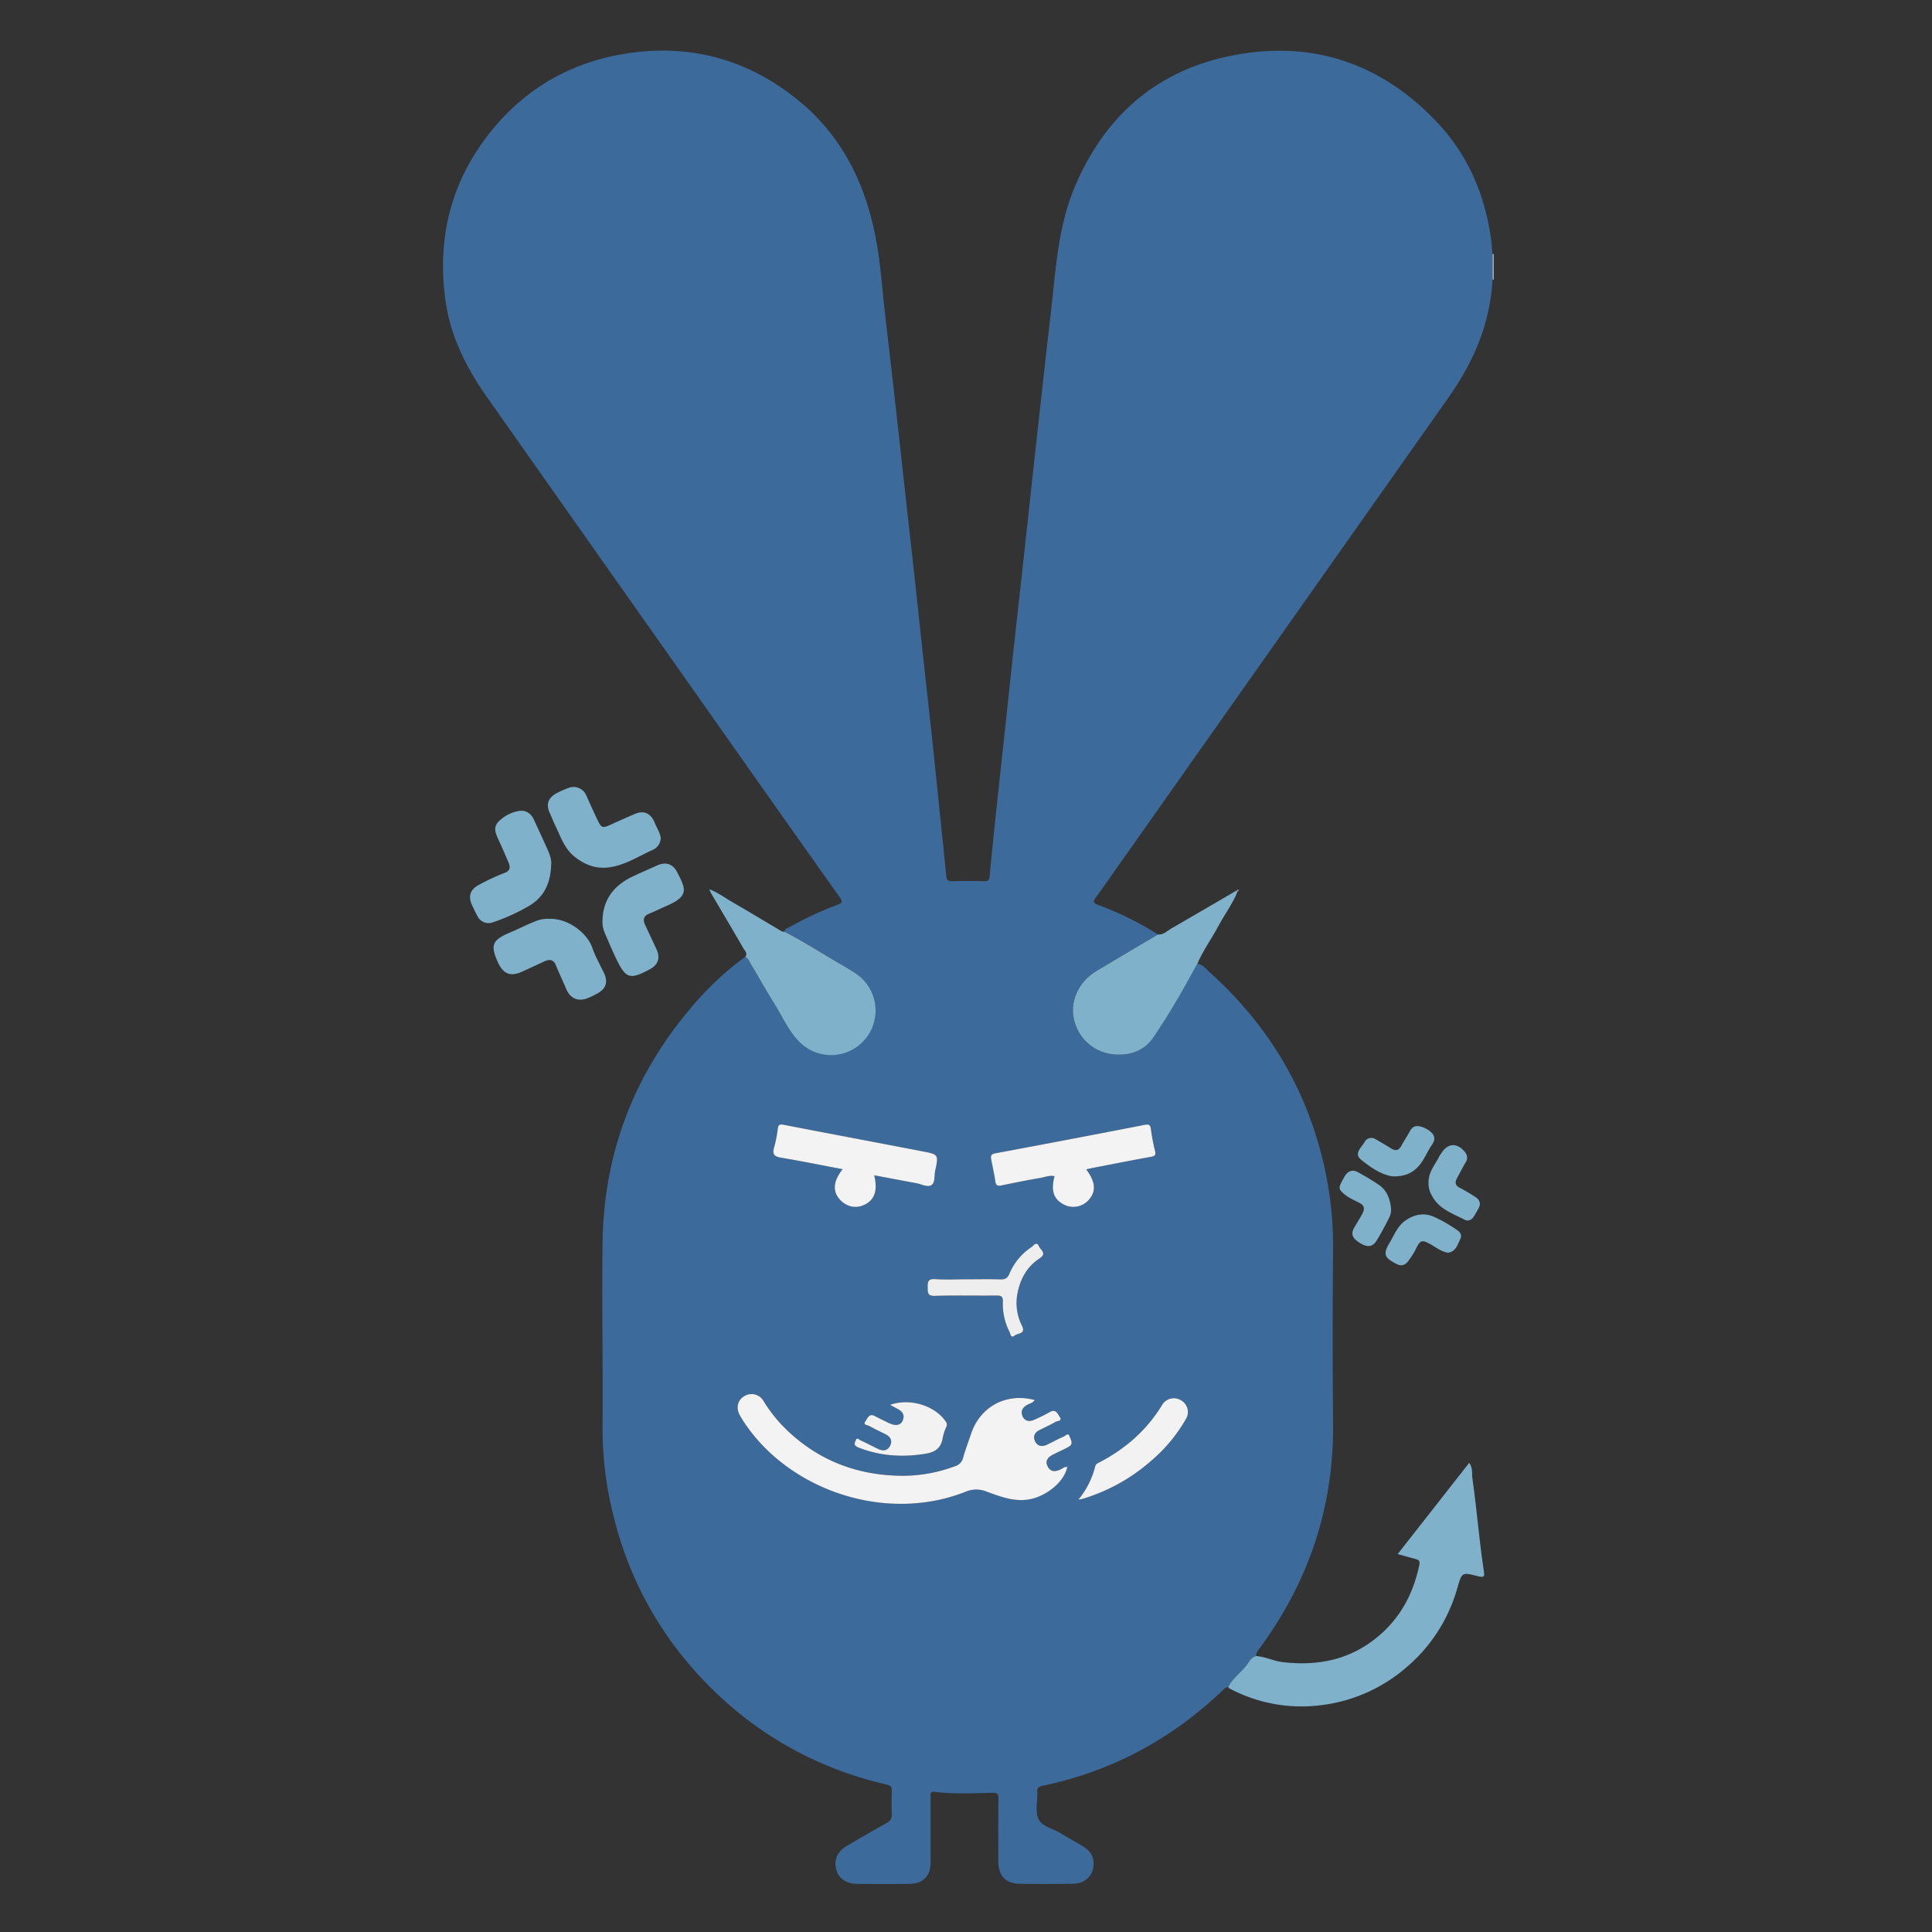 <?xml version="1.0" encoding="UTF-8" standalone="no"?>
<svg xmlns="http://www.w3.org/2000/svg" viewBox="0 0 1000.02 1000.02"><rect x="0" y="0" width="1000.02" height="1000.02" fill="#333333" stroke="none"/><defs><style>.cls-1{fill:#bebebe;}.cls-2{fill:#3c6b9b;}.cls-3{fill:#80b1cb;}.cls-4{fill:#939393;}.cls-5{fill:#f3f3f3;}.cls-6{fill:#f2f2f2;}.cls-7{fill:#eee;}.cls-8{opacity:0.05;}.cls-9{fill:#fff;}</style></defs><title>Staff Tukumi</title><g id="Member_Tukumi" data-name="Member Tukumi"><path class="cls-1" d="M773.15,144.69a2.67,2.67,0,0,1-.63,0V131.5a2.67,2.67,0,0,1,.63,0Z" transform="translate(0.01 0.01)"/><path class="cls-2" d="M772.52,131.5v13.23c-1.18,22.66-9.77,42.56-22.66,60.84Q666.1,324.4,582.31,443.22c-5,7-9.86,14.15-15,21.1-1.63,2.21-1.66,3,1.15,4.11a159,159,0,0,1,30.86,15.25l-31.67,18.8c-9.67,5.76-14.31,16.42-11.48,26.37,3,10.74,12.71,17.6,24.3,17,6.66-.34,12.52-3.12,16.26-8.55,8.47-12.31,15.83-25.34,23-38.47,2.89.37,4.51,2.71,6.41,4.43,32.39,29.15,52.86,65,60.82,108A186.14,186.14,0,0,1,690,647.08q-.43,45.09,0,90.18c.34,42.61-12.45,80.84-37.46,115.15-1.06,1.46-2.48,2.74-2.33,4.78-3,.74-3.93,3.68-5.68,5.66-3,3.37-6.65,6.18-8.75,10.3a5.12,5.12,0,0,0-3,1.84c-26.44,25.27-57.47,41.9-93.31,49.38-2,.41-2.77,1.23-2.54,3.15,0,.12,0,.25,0,.37.07,4.62-1.2,9.88.6,13.67s7.26,4.85,11.1,7.16,7.8,4.45,11.64,6.77c5,3,6.7,7,5.34,12.31-1.07,4.19-4.93,7.14-10.17,7.23-9.37.15-18.75.19-28.12,0-6.77-.15-10.57-4.38-10.59-11.25,0-11-.07-21.91.05-32.87,0-2.38-.59-3-3-2.95-10,.16-20,.79-29.89-.5-2.75-.36-2.21,1.47-2.21,3,0,11.08,0,22.15,0,33.23,0,7.33-3.76,11.3-11.11,11.41-9,.14-18,.11-27,0-5.71-.07-9.65-2.94-10.75-7.49-1.25-5.18.52-9.19,5.64-12.22,6.69-4,13.39-7.87,20.19-11.61,2.07-1.14,3.05-2.37,2.94-4.81-.19-4-.14-8,0-12,.07-2.08-.63-2.83-2.76-3.32a186.58,186.58,0,0,1-90.92-50.08c-28.8-28.59-46.32-63.17-53.37-103A184.39,184.39,0,0,1,311.9,737c.21-31.41-.41-62.83,0-94.23.66-45,15.58-85,44.52-119.66a160.38,160.38,0,0,1,29.28-27.86c1.61.69,2.09,2.34,2.88,3.65,4.14,6.86,8,13.9,12.28,20.69,4.12,6.56,7.16,13.84,12.72,19.47a23.06,23.06,0,0,0,35.63-29c-3.36-5.14-8.53-7.81-13.57-10.73-9.88-5.71-19.44-12-29.63-17.14.19-1.52,1.58-1.72,2.59-2.28a170.76,170.76,0,0,1,24.68-11.51c2.75-1,3-1.67,1.27-4.08q-34.47-48.63-68.76-97.4Q308.89,286.24,252,205.48c-10.73-15.25-19-31.7-21.49-50.39-4.37-32.38,3.09-61.7,23.76-87.3,17.53-21.69,40.31-34.93,67.58-39.7,34-5.94,64.83,2.08,91.68,24.11,22,18.08,33.94,42,39.47,69.49,2.79,13.82,3.58,27.93,5.22,41.91q2.85,24.42,5.6,48.86c1.57,13.88,3.06,27.77,4.6,41.65q2.47,22.27,4.95,44.54c1.3,11.83,2.54,23.67,3.82,35.5,1.64,15.22,3.33,30.43,5,45.65,1.57,14.74,3.07,29.48,4.59,44.22,1,9.91,2.07,19.82,3.05,29.73.18,1.83.94,2.4,2.81,2.36,5.6-.14,11.21-.16,16.8,0,2,.06,2.6-.66,2.78-2.4Q514,435,516,416.38c1.58-14.86,3.22-29.71,4.82-44.56,1.33-12.44,2.61-24.89,4-37.33,1.58-14.61,3.22-29.21,4.83-43.81q2.34-21.37,4.66-42.75,2.32-21.18,4.68-42.37c1.6-14.36,3.17-28.73,4.85-43.08,2.62-22.38,3.64-45.1,12.66-66.22,15.66-36.69,42.77-60.18,82.09-67.68,40.87-7.79,76.11,4.16,104.86,34.29,16.36,17.16,25.26,38,28.38,61.39C772.07,126.66,772.27,129.08,772.52,131.5Zm-220,627.81c-1.49-.32-2.49.76-3.67,1.29-2.66,1.2-5.14,1.21-6.56-1.65s.3-4.83,2.83-6.11c2.71-1.38,5.52-2.57,8.16-4.07s.83-3.84.32-5.5c-.58-1.87-2.05-.14-3,.26-2.88,1.27-5.68,2.76-8.51,4.16-2.55,1.26-5,1-6.25-1.61s-.26-4.71,2.37-6,5.51-2.59,8.12-4.14c.93-.56,3.74-.35,2.23-2.56-1-1.49-1.93-4.32-5-2.61a84.79,84.79,0,0,1-8.5,4.19c-2.21.91-4.49.61-5.66-1.78s-.34-4.45,2-5.89c1.35-.84,3.15-1,4.19-2.66-14.53-3.91-28.05,3.25-32.82,17.16-1.46,4.25-3,8.47-4.26,12.79a6,6,0,0,1-4.29,4.34,77.41,77.41,0,0,1-26.76,4.92c-24.71-.08-45.85-8.61-63-26.55a75.7,75.7,0,0,1-9.24-12.2,7.15,7.15,0,0,0-9.84-2.55c-3.46,2.05-4.56,6-2.5,9.82A59.18,59.18,0,0,0,387,738.8c23.91,33.34,72.34,49.35,112.77,33.31a14,14,0,0,1,10.72-.15c6.82,2.48,13.58,5.19,21.21,4.25,9.21-1.14,19.22-9,20.74-17l.33,0-.26-.23Zm-100-151c7.6,1.43,14.74,2.79,21.89,4.09,2.61.47,5.69,2.27,7.7,1s1.42-4.86,2-7.43c1.78-8.36,1.76-8.47-6.52-10.06-24-4.61-48-9.11-71.91-13.76-2.1-.4-2.77,0-3.05,2.08a66.53,66.53,0,0,1-1.9,9.64c-1,3.49,0,4.72,3.6,5.32,10.6,1.75,21.13,3.91,31.85,5.94-4.68,6-5.25,11-1.92,15.13,3.47,4.3,8.66,5.56,13.36,3.23C452.74,621,454.37,616.24,452.5,608.33Zm109.75-3.1c1.45-.3,2.86-.61,4.26-.88,9.79-1.89,19.57-3.84,29.38-5.6,2.1-.38,2.52-1,2-3.06a95.61,95.61,0,0,1-2.1-11.1c-.3-2.48-1.1-2.8-3.48-2.33q-38.48,7.49-77,14.67c-2.49.46-2.57,1.57-2.18,3.47.74,3.69,1.55,7.38,2.1,11.1.32,2.13,1.2,2.5,3.18,2.08,6.66-1.4,13.34-2.73,20.05-3.88,2.41-.41,4.81-1.49,7.41-.9-2,7.44-.53,11.83,4.74,14.64a10.66,10.66,0,0,0,13-2.41C567.46,616.65,567.08,611.87,562.25,605.23Zm-4.08,171c1.18-.21,1.77-.26,2.32-.43a94.85,94.85,0,0,0,35.65-19.91,81.11,81.11,0,0,0,17.62-21.23,7,7,0,0,0-2.44-9.84,7.08,7.08,0,0,0-9.84,2.45c-7.92,13-19,22.63-32.38,29.65-1,.5-1.92.86-2.23,2.15A43.54,43.54,0,0,1,558.17,776.2Zm-97.47-49c1.48.78,2.42,1.31,3.39,1.77,2.67,1.29,4.56,3,3.21,6.28-1.08,2.58-3.71,3-7.23,1.3-2.41-1.16-4.82-2.31-7.17-3.57-3.1-1.67-3.87,1.33-4.94,2.76-1.41,1.89,1.13,1.84,2,2.34,2.74,1.56,5.62,2.88,8.44,4.28,2.59,1.29,3.68,3.39,2.36,6s-3.72,2.84-6.26,1.6c-3.05-1.5-6.07-3-9.15-4.49-.72-.34-1.77-1.58-2.34,0-.32.9-1.14,2.1,0,3a8.61,8.61,0,0,0,2.27,1.13c11,4.09,22.17,4.77,33.71,2.89,5-.83,8.13-2.9,9-8.11a26,26,0,0,1,1.9-5.87,2.73,2.73,0,0,0-.52-3C483.64,727.45,470.87,723.53,460.7,727.16Zm40.31-65c-5.71,0-11.45.29-17.14-.11-3.76-.25-3.77,1.57-3.73,4.29s-.18,4.48,3.66,4.37c10.57-.32,21.16-.05,31.74-.16,2.5,0,3.67.26,3.51,3.28a31.37,31.37,0,0,0,3.45,15.5c.49,1,.59,3.64,2.72,1.91,1.56-1.26,5.83-.67,3.76-5a26.17,26.17,0,0,1-2.36-16.66c1.46-7.62,5-14,11.52-18.29,3.88-2.54.52-4.29-.33-6.17-1.34-3-2.82-.35-3.9.36a30.61,30.61,0,0,0-11.45,13.85c-1,2.29-2.28,2.93-4.66,2.86C512.21,662,506.61,662.16,501,662.16Z" transform="translate(0.01 0.01)"/><path class="cls-3" d="M635.76,873.15c2.1-4.12,5.77-6.93,8.75-10.3,1.75-2,2.67-4.92,5.68-5.66,4.74.28,9,2.58,13.71,3.13,19.08,2.21,36.22-1.47,51-14.66,10.74-9.63,16.73-21.57,19.71-35.42.47-2.21-.12-2.83-1.91-3.3-3-.79-6-1.64-9.26-2.55l37-47.2c2,2.52,1.32,5.49,1.68,8,1.57,11.13,2.65,22.34,4,33.51.55,4.68,1.15,9.36,1.86,14,.54,3.53.22,3.93-3.14,3.1-8.33-2.07-8.09-2-10.6,6.43a83.34,83.34,0,0,1-26.32,40.83,82.43,82.43,0,0,1-43.71,19.49,79.34,79.34,0,0,1-47.47-8.42A1.31,1.31,0,0,1,635.76,873.15Z" transform="translate(0.01 0.01)"/><path class="cls-3" d="M406.05,482.27c10.19,5.17,19.75,11.43,29.63,17.14,5,2.92,10.21,5.59,13.57,10.73a23.06,23.06,0,0,1-35.63,29c-5.56-5.63-8.6-12.91-12.72-19.47-4.26-6.79-8.14-13.83-12.28-20.69-.79-1.31-1.27-3-2.88-3.65,1.39-1.88-.26-3.24-1-4.54-5.48-9.51-11.09-18.93-16.65-28.39-.23-.4-.39-.85-1-2.13,4.7,1.76,8.07,4.41,11.68,6.5,8.67,5,17.22,10.19,25.84,15.28A4.27,4.27,0,0,0,406.05,482.27Z" transform="translate(0.01 0.01)"/><path class="cls-3" d="M619.74,498.84c-7.15,13.13-14.51,26.16-23,38.47-3.74,5.43-9.6,8.21-16.26,8.55-11.59.59-21.25-6.27-24.3-17-2.83-10,1.81-20.61,11.48-26.37l31.67-18.8c2.82.29,4.63-1.77,6.76-3,11.33-6.52,22.6-13.14,33.9-19.73l.51.58c-2.49,6.28-6.6,11.68-9.75,17.59C627.22,485.77,622.73,491.88,619.74,498.84Z" transform="translate(0.01 0.01)"/><path class="cls-3" d="M284.2,475.6c9.77-.4,19.74,7.32,22.35,14.91,1.56,4.55,4,8.79,6.09,13.17,2.19,4.64,1,8.2-3.58,10.6a46.15,46.15,0,0,1-4.91,2.37c-5,2-9.07.1-11.15-4.91-1.66-4-3.58-7.93-5.22-12-1.29-3.19-3.37-3.39-6.11-2.1-3.73,1.75-7.47,3.46-11.2,5.19-6.18,2.87-10,1.41-12.81-4.87-4-8.92-2.82-11.41,6.39-15.32,4.56-1.94,9-4.25,13.61-6A15.71,15.71,0,0,1,284.2,475.6Z" transform="translate(0.01 0.01)"/><path class="cls-3" d="M285.28,447.32c-.23,10.23-4,17.12-11.31,21.48a99.07,99.07,0,0,1-18.79,8.56,6.34,6.34,0,0,1-8-3.09c-.95-1.68-1.74-3.46-2.59-5.2-2.52-5.14-1.4-8.72,3.78-11.34a111.39,111.39,0,0,1,12.51-5.79c3.29-1.19,3.38-3,2.29-5.6-1.79-4.22-3.63-8.44-5.56-12.6-2.09-4.49-1.75-7,2-9.88a18.86,18.86,0,0,1,9.53-4.18c3.23-.3,5.75,1.43,7.16,4.48q3.12,6.75,6.2,13.52C284.18,441.23,285.62,444.83,285.28,447.32Z" transform="translate(0.01 0.01)"/><path class="cls-3" d="M342,433.59a7,7,0,0,1-4,6.25c-7.59,3.34-14.61,8.14-23.15,9.15-6.65.78-12.2-1.42-17.36-5.49-5.46-4.31-7.36-10.67-10.23-16.5-.91-1.84-1.58-3.79-2.47-5.64-2.34-4.89-1.32-8.32,3.46-10.88a50.63,50.63,0,0,1,6.31-2.76,7.17,7.17,0,0,1,8.93,4.07c1.92,4.31,3.85,8.61,5.89,12.87,1.87,3.9,2.58,4.06,6.41,2.31q6.43-2.94,12.94-5.72c4.42-1.89,8-.32,9.91,4.11C339.77,428.13,341.49,430.68,342,433.59Z" transform="translate(0.01 0.01)"/><path class="cls-3" d="M311.86,476.13c.34-10.51,5.8-17.63,15-22.15,4.34-2.14,8.83-4,13.23-6s8.11-.95,10.38,3.42c4.48,8.61,6.41,12.42-5.58,17.54-3,1.29-5.92,2.77-8.94,4s-3.24,3.27-2,5.88q2.93,6.25,5.84,12.5c2.08,4.49.9,8-3.45,10.37-10.34,5.54-12.4,4.93-17.45-5.55-2.05-4.25-3.85-8.61-5.74-12.93A15,15,0,0,1,311.86,476.13Z" transform="translate(0.01 0.01)"/><path class="cls-3" d="M739.41,612.15c-.11-5.65,3.58-9.42,5.67-13.85.21-.43.6-.77.84-1.18,3.29-5.55,8.38-5.88,12.4-.72a4.24,4.24,0,0,1,.38,5.08c-1.64,2.82-3.15,5.72-4.67,8.6-1.08,2.07-.75,3.58,1.54,4.73a87,87,0,0,1,8.11,4.78c2.21,1.43,3,3.43,1.59,5.91-.76,1.37-1.55,2.72-2.35,4.07-1.08,1.85-3.06,2.69-4.68,1.83-6.42-3.37-13.75-5.66-17.27-12.9A12,12,0,0,1,739.41,612.15Z" transform="translate(0.01 0.01)"/><path class="cls-3" d="M721.08,608.92c-5.62-.64-11.48-4.43-16.71-8.79-3.65-3,.23-6.16,1.84-8.84a4,4,0,0,1,5.95-1.55c2.6,1.53,5.22,3,7.77,4.63,2.25,1.41,4,1.3,5.37-1.22s3.08-5.19,4.57-7.81a4.77,4.77,0,0,1,2.28-2.24c2.11-.89,6.82.91,9,3.34,2,2.15,1.33,4.25-.07,6.27-2.68,3.85-4.17,8.45-7.68,11.8C730.36,607.43,726.84,608.9,721.08,608.92Z" transform="translate(0.01 0.01)"/><path class="cls-3" d="M720,625.51a8.75,8.75,0,0,1-1.06,4.94c-2,4-4.1,7.95-6.45,11.74-2.19,3.5-5.05,3.6-9.29.73-3.51-2.38-4.07-4.59-2-7.95,1.37-2.27,2.78-4.52,4-6.86s1.22-4.08-1.66-5.55-5.91-2.79-8.34-5c-2.63-2.43-2.4-3,.77-8.62,1.42-2.5,3.79-3.9,6.72-2.28a120.65,120.65,0,0,1,11.15,6.71C717.88,616.23,719.54,620.62,720,625.51Z" transform="translate(0.01 0.01)"/><path class="cls-3" d="M749.54,648.42c-3.8-.58-6.59-3.1-9.77-4.75-3.6-1.88-4.54-1.71-6.48,1.94a40.12,40.12,0,0,1-4.8,7.63c-1.73,2-3.65,2.06-5.84.9-6.25-3.28-6.91-5.08-3.22-11.17,2.39-4,3.94-8.43,8.14-11.3,4.6-3.14,9.36-4,14.3-2a75.89,75.89,0,0,1,11.65,6.54c1.63,1,3.54,2.63,2.34,5.08C754.43,644.19,753.62,647.8,749.54,648.42Z" transform="translate(0.01 0.01)"/><path class="cls-4" d="M640,461c.37-.48.76-.85,1.35-.3l-.84.88Z" transform="translate(0.01 0.01)"/><path class="cls-5" d="M552.43,759.24c-1.52,8-11.53,15.83-20.74,17-7.63.94-14.39-1.77-21.21-4.25a14,14,0,0,0-10.72.15c-40.43,16-88.86,0-112.77-33.31a59.18,59.18,0,0,1-4.14-6.44c-2.06-3.83-1-7.77,2.5-9.82a7.15,7.15,0,0,1,9.84,2.55,75.7,75.7,0,0,0,9.24,12.2c17.18,17.94,38.32,26.47,63,26.55a77.41,77.41,0,0,0,26.76-4.92,6,6,0,0,0,4.29-4.34c1.22-4.32,2.8-8.54,4.26-12.79,4.77-13.91,18.29-21.07,32.82-17.16-1,1.61-2.84,1.82-4.19,2.66-2.32,1.44-3.17,3.45-2,5.89s3.45,2.69,5.66,1.78a84.79,84.79,0,0,0,8.5-4.19c3.08-1.71,4,1.12,5,2.61,1.51,2.21-1.3,2-2.23,2.56-2.61,1.55-5.39,2.8-8.12,4.14s-3.63,3.44-2.37,6,3.7,2.87,6.25,1.61c2.83-1.4,5.63-2.89,8.51-4.16.9-.4,2.37-2.13,3-.26.51,1.66,2.33,4-.32,5.5s-5.45,2.69-8.16,4.07c-2.53,1.28-4.31,3.15-2.83,6.11s3.9,2.85,6.56,1.65c1.18-.53,2.18-1.61,3.67-1.29Z" transform="translate(0.01 0.01)"/><path class="cls-5" d="M452.5,608.33c1.87,7.91.24,12.64-4.93,15.19-4.7,2.33-9.89,1.07-13.36-3.23-3.33-4.13-2.76-9.12,1.92-15.13-10.72-2-21.25-4.19-31.85-5.94-3.6-.6-4.61-1.83-3.6-5.32a66.53,66.53,0,0,0,1.9-9.64c.28-2.09.95-2.48,3.05-2.08,24,4.65,47.95,9.15,71.91,13.76,8.28,1.59,8.3,1.7,6.52,10.06-.55,2.57.07,6.16-2,7.43s-5.09-.54-7.7-1C467.24,611.12,460.1,609.76,452.5,608.33Z" transform="translate(0.01 0.01)"/><path class="cls-5" d="M562.25,605.23c4.83,6.64,5.21,11.42,1.32,15.8a10.66,10.66,0,0,1-13,2.41c-5.27-2.81-6.72-7.2-4.74-14.64-2.6-.59-5,.49-7.41.9-6.71,1.15-13.39,2.48-20.05,3.88-2,.42-2.86,0-3.18-2.08-.55-3.72-1.36-7.41-2.1-11.1-.39-1.9-.31-3,2.18-3.47q38.55-7.17,77-14.67c2.38-.47,3.18-.15,3.48,2.33a95.61,95.61,0,0,0,2.1,11.1c.5,2,.08,2.68-2,3.06-9.81,1.76-19.59,3.71-29.38,5.6C565.11,604.62,563.7,604.93,562.25,605.23Z" transform="translate(0.01 0.01)"/><path class="cls-6" d="M558.17,776.2a43.54,43.54,0,0,0,8.7-17.16c.31-1.29,1.28-1.65,2.23-2.15,13.42-7,24.46-16.61,32.38-29.65a7.08,7.08,0,0,1,9.84-2.45,7,7,0,0,1,2.44,9.84,81.11,81.11,0,0,1-17.62,21.23,94.85,94.85,0,0,1-35.65,19.91C559.94,775.94,559.35,776,558.17,776.2Z" transform="translate(0.01 0.01)"/><path class="cls-6" d="M460.7,727.16c10.17-3.63,22.94.29,28.62,8.34a2.73,2.73,0,0,1,.52,3,26,26,0,0,0-1.9,5.87c-.83,5.21-3.91,7.28-9,8.11-11.54,1.88-22.75,1.2-33.71-2.89a8.61,8.61,0,0,1-2.27-1.13c-1.14-.91-.32-2.11,0-3,.57-1.6,1.62-.36,2.34,0,3.08,1.44,6.1,3,9.15,4.49,2.54,1.24,4.93,1,6.26-1.6s.23-4.69-2.36-6c-2.82-1.4-5.7-2.72-8.44-4.28-.86-.5-3.4-.45-2-2.34,1.07-1.43,1.84-4.43,4.94-2.76,2.35,1.26,4.76,2.41,7.17,3.57,3.52,1.7,6.15,1.28,7.23-1.3,1.35-3.24-.54-5-3.21-6.28C463.12,728.47,462.18,727.94,460.7,727.16Z" transform="translate(0.01 0.01)"/><path class="cls-7" d="M501,662.16c5.6,0,11.2-.13,16.79.06,2.38.07,3.66-.57,4.66-2.86a30.61,30.61,0,0,1,11.45-13.85c1.08-.71,2.56-3.34,3.9-.36.85,1.88,4.21,3.63.33,6.17-6.54,4.28-10.06,10.67-11.52,18.29A26.17,26.17,0,0,0,529,686.27c2.07,4.3-2.2,3.71-3.76,5-2.13,1.73-2.23-.9-2.72-1.91a31.37,31.37,0,0,1-3.45-15.5c.16-3-1-3.31-3.51-3.28-10.58.11-21.17-.16-31.74.16-3.84.11-3.62-1.76-3.66-4.37s0-4.54,3.73-4.29C489.56,662.45,495.3,662.16,501,662.16Z" transform="translate(0.01 0.01)"/><path class="cls-5" d="M552.5,759.31V759l.26.23-.33,0Z" transform="translate(0.01 0.01)"/></g><g id="Corners"><g class="cls-8"><rect class="cls-9" width="0.01" height="0.01"/></g><g class="cls-8"><rect class="cls-9" y="1000" width="0.01" height="0.01"/></g><g class="cls-8"><rect class="cls-9" y="1000" width="0.01" height="0.01"/></g><g class="cls-8"><rect class="cls-9" x="1000" y="1000" width="0.01" height="0.01"/></g><g class="cls-8"><rect class="cls-9" x="1000" y="1000" width="0.01" height="0.01"/></g><g class="cls-8"><rect class="cls-9" x="1000" width="0.01" height="0.01"/></g><g class="cls-8"><rect class="cls-9" x="1000" width="0.01" height="0.01"/></g></g></svg>